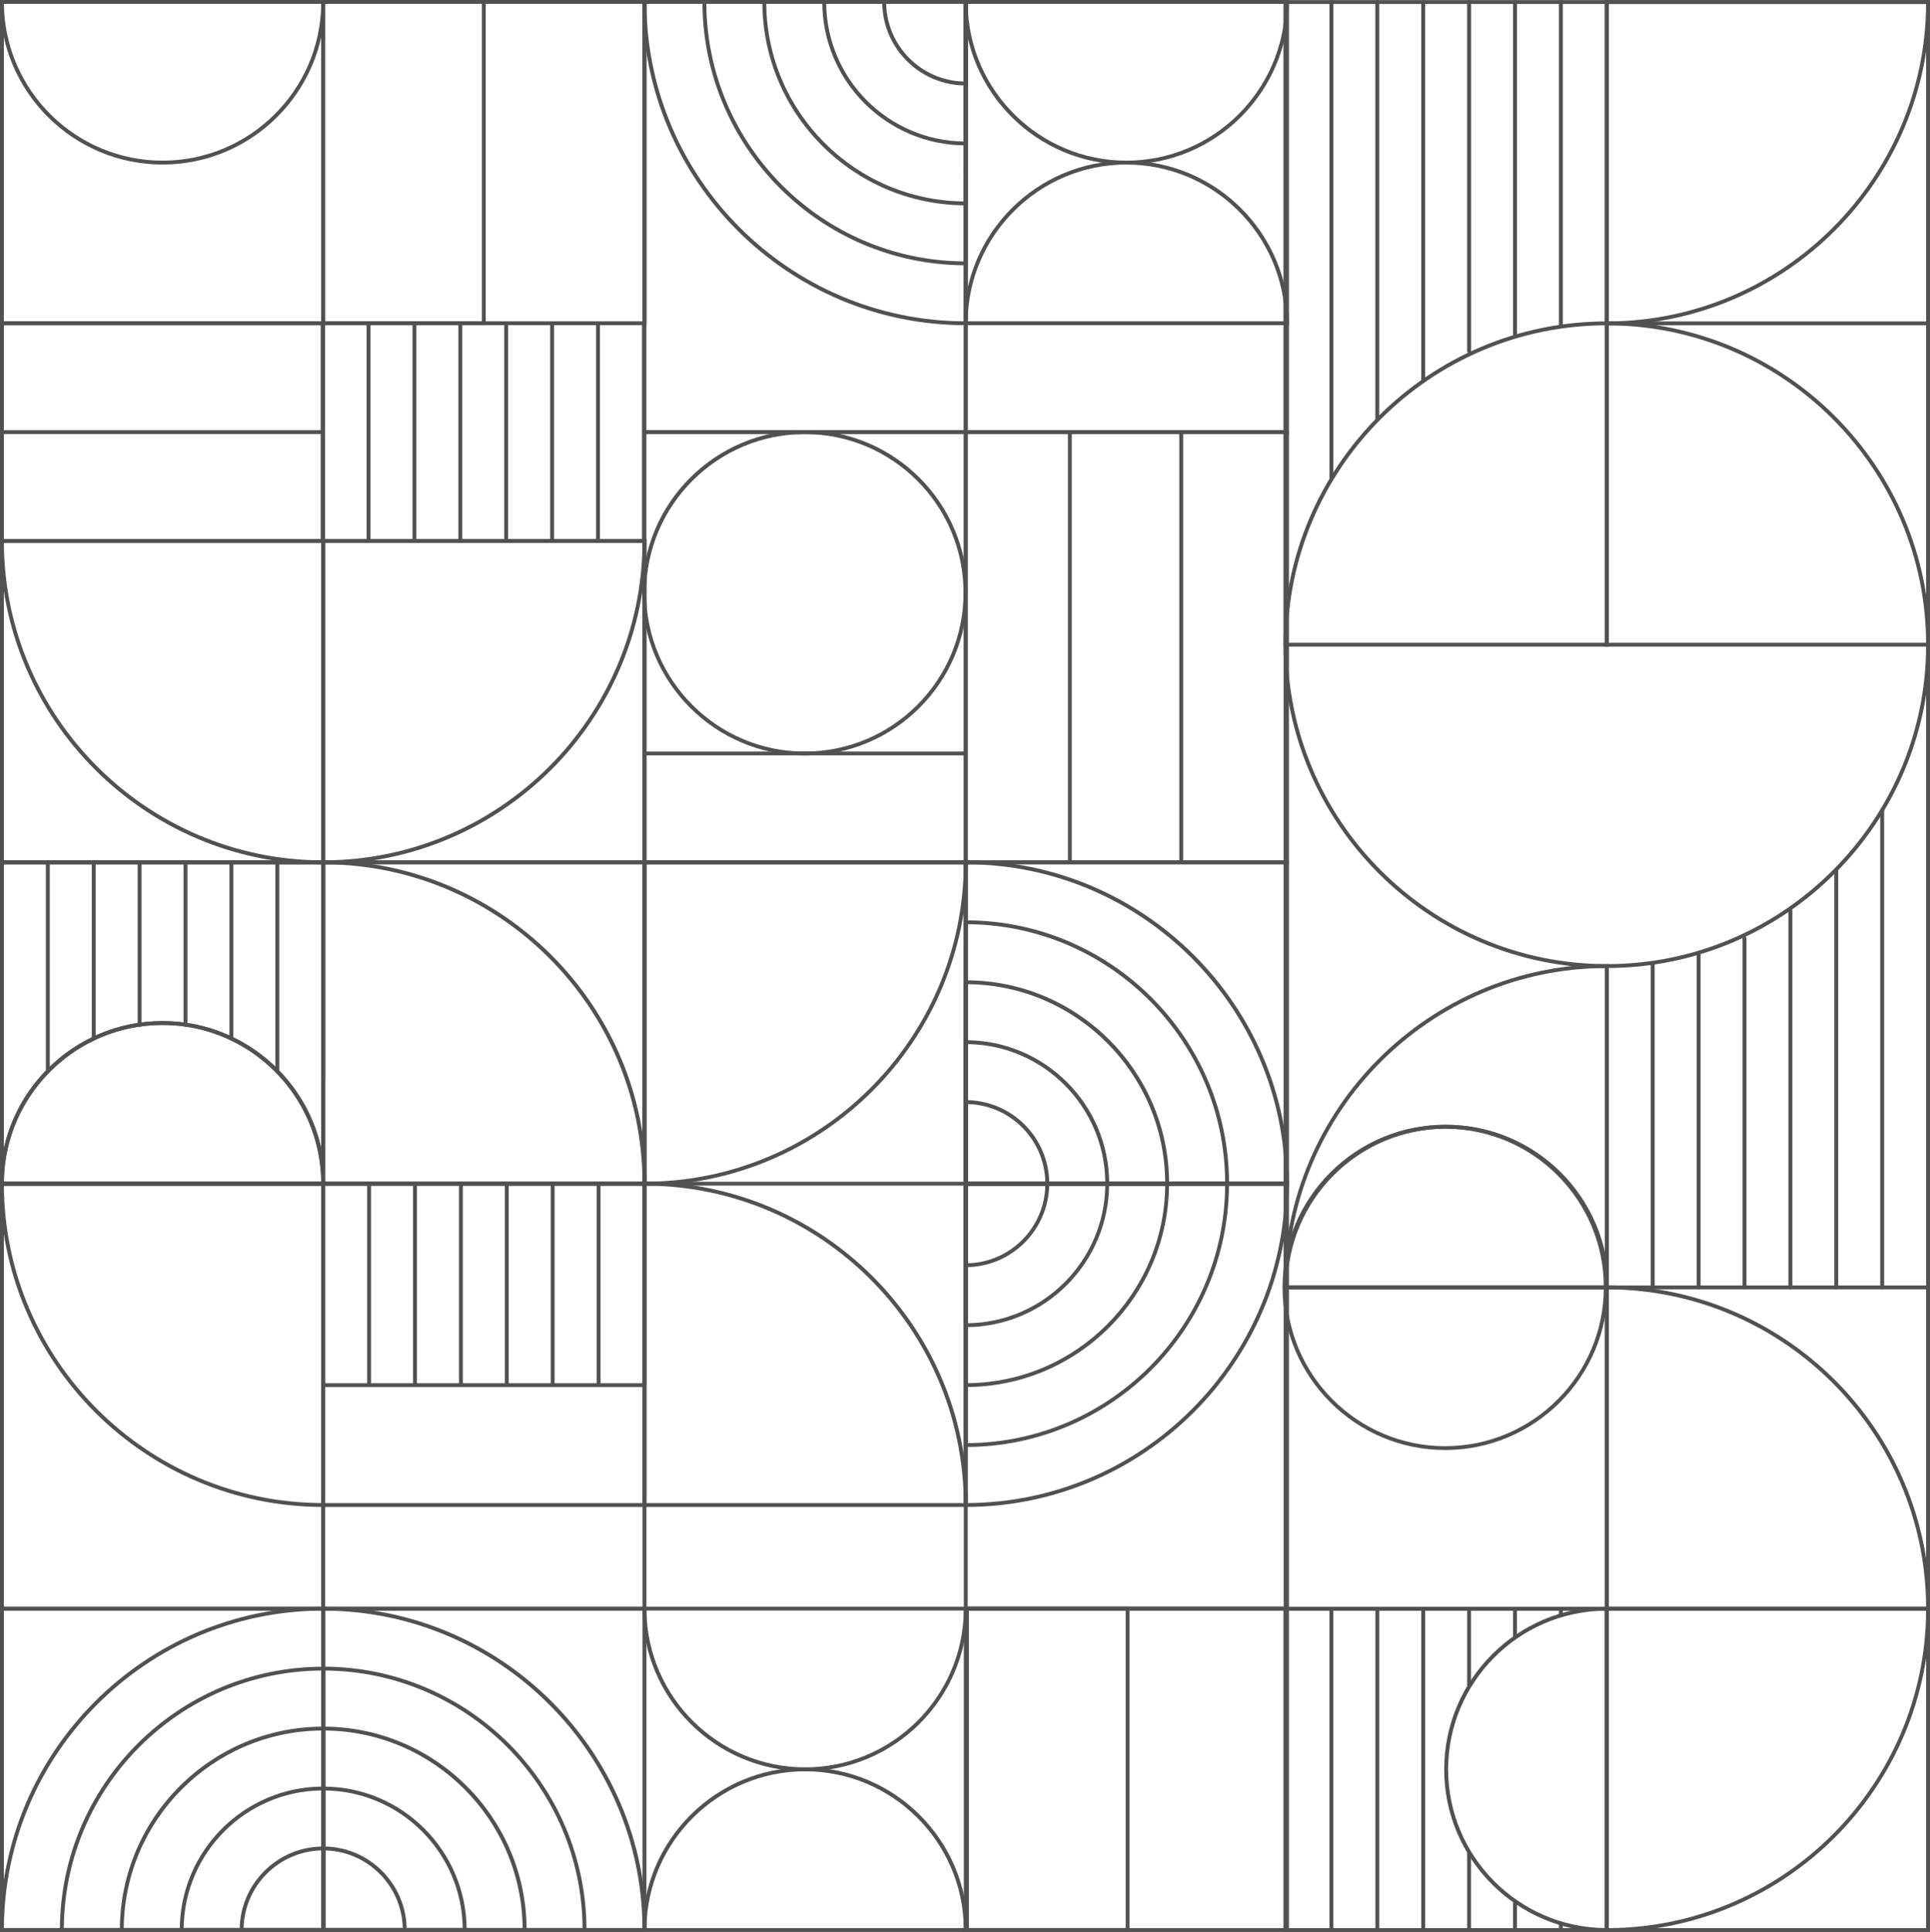 <svg xmlns="http://www.w3.org/2000/svg" id="Livello_2" data-name="Livello 2" viewBox="0 0 375 375.3"><defs><style>      .cls-1 {        fill: #515151;        stroke-width: 0px;      }    </style></defs><g id="graphic"><g><path class="cls-1" d="M312.58,125.61h-63.17V.02h63.17v125.59ZM250.15,124.86h61.67V.77h-61.67v124.1Z"></path><path class="cls-1" d="M375,125.61h-63.17V.02h63.17v125.59ZM312.58,124.86h61.67V.77h-61.67v124.1Z"></path><g><path class="cls-1" d="M375,312.88h-63.17v-63.17h63.17v63.17ZM312.58,312.13h61.67v-61.67h-61.67v61.67Z"></path><path class="cls-1" d="M375,312.88h-63.17v-63.17h.38c34.63,0,62.8,28.17,62.8,62.8v.37ZM312.58,312.13h61.67c-.2-33.92-27.76-61.47-61.67-61.67v61.67Z"></path></g><path class="cls-1" d="M312.2,63.19h-.38V.02h63.17v.37c0,34.63-28.17,62.8-62.8,62.8ZM312.58.77v61.67c33.91-.2,61.47-27.76,61.67-61.67h-61.67Z"></path><path class="cls-1" d="M312.58,250.46h-63.17v-.37c0-34.63,28.17-62.8,62.8-62.8h.38v63.17ZM250.15,249.71h61.67s0-61.67,0-61.67c-33.92.2-61.47,27.76-61.67,61.67Z"></path><path class="cls-1" d="M280.79,281.67c-17.42,0-31.59-14.17-31.59-31.59s14.17-31.59,31.59-31.59,31.59,14.17,31.59,31.59-14.17,31.59-31.59,31.59ZM280.79,219.25c-17,0-30.84,13.83-30.84,30.84s13.83,30.84,30.84,30.84,30.84-13.83,30.84-30.84-13.83-30.84-30.84-30.84Z"></path><path class="cls-1" d="M312.2,188.04c-34.63,0-62.8-28.17-62.8-62.8s28.17-62.8,62.8-62.8,62.8,28.17,62.8,62.8-28.17,62.8-62.8,62.8ZM312.2,63.19c-34.21,0-62.05,27.83-62.05,62.05s27.83,62.05,62.05,62.05,62.05-27.83,62.05-62.05-27.83-62.05-62.05-62.05Z"></path><rect class="cls-1" x="249.57" y="249.71" width="62.42" height=".75"></rect><rect class="cls-1" x="312.2" y="62.44" width="62.42" height=".75"></rect><path class="cls-1" d="M258.7,93.44c-.21,0-.38-.17-.38-.37V.39c0-.21.17-.37.38-.37s.38.17.38.37v92.68c0,.21-.17.37-.38.37Z"></path><path class="cls-1" d="M267.61,81.91c-.21,0-.38-.17-.38-.37V.39c0-.21.17-.37.38-.37s.38.17.38.37v81.14c0,.21-.17.37-.38.37Z"></path><path class="cls-1" d="M276.53,74.1c-.21,0-.38-.17-.38-.37V.39c0-.21.17-.37.38-.37s.38.17.38.37v73.33c0,.21-.17.37-.38.37Z"></path><path class="cls-1" d="M285.45,68.59c-.21,0-.38-.17-.38-.37V.39c0-.21.17-.37.38-.37s.38.17.38.37v67.82c0,.21-.17.37-.38.37Z"></path><path class="cls-1" d="M294.37,65.42c-.21,0-.38-.17-.38-.37V.39c0-.21.17-.37.38-.37s.38.17.38.37v64.65c0,.21-.17.37-.38.37Z"></path><path class="cls-1" d="M303.28,63.75c-.21,0-.38-.17-.38-.37V.39c0-.21.17-.37.38-.37s.38.17.38.37v62.99c0,.21-.17.37-.38.37Z"></path><rect class="cls-1" x="311.83" y=".39" width=".75" height="124.85"></rect><rect class="cls-1" x="374.25" y="125.24" width=".75" height="124.85"></rect><path class="cls-1" d="M365.71,250.46c-.21,0-.38-.17-.38-.37v-92.68c0-.21.17-.37.38-.37s.38.17.38.37v92.68c0,.21-.17.37-.38.37Z"></path><path class="cls-1" d="M356.79,250.46c-.21,0-.38-.17-.38-.37v-81.14c0-.21.17-.37.38-.37s.38.17.38.37v81.14c0,.21-.17.37-.38.37Z"></path><path class="cls-1" d="M347.87,250.46c-.21,0-.38-.17-.38-.37v-73.33c0-.21.17-.37.38-.37s.38.17.38.37v73.33c0,.21-.17.37-.38.37Z"></path><path class="cls-1" d="M338.96,250.46c-.21,0-.38-.17-.38-.37v-67.82c0-.21.17-.37.38-.37s.38.17.38.37v67.82c0,.21-.17.37-.38.37Z"></path><path class="cls-1" d="M330.04,250.46c-.21,0-.38-.17-.38-.37v-64.65c0-.21.17-.37.38-.37s.38.17.38.37v64.65c0,.21-.17.37-.38.37Z"></path><path class="cls-1" d="M321.12,250.46c-.21,0-.38-.17-.38-.37v-62.99c0-.21.17-.37.38-.37s.38.17.38.37v62.99c0,.21-.17.37-.38.37Z"></path><rect class="cls-1" x="311.83" y="187.66" width=".75" height="62.42"></rect><path class="cls-1" d="M312.58,312.88h-63.17v-62.79c0-17.42,14.17-31.59,31.59-31.59s31.59,14.17,31.59,31.59v62.8ZM250.15,312.13h61.67v-62.05c0-17-13.83-30.84-30.84-30.84s-30.84,13.83-30.84,30.84v62.05Z"></path><path class="cls-1" d="M312.58,375.3h-63.17v-63.17h63.17v63.17ZM250.15,374.55h61.67v-61.67h-61.67v61.67Z"></path><path class="cls-1" d="M375,375.3h-63.17v-63.17h63.17v63.17ZM312.58,374.55h61.67v-61.67h-61.67v61.67Z"></path><path class="cls-1" d="M312.2,375.3h-.38v-63.17h63.17v.37c0,34.63-28.17,62.8-62.8,62.8ZM312.58,312.88v61.67c33.92-.2,61.47-27.76,61.67-61.67h-61.67Z"></path><path class="cls-1" d="M312.58,375.3h-.38c-17.42,0-31.59-14.17-31.59-31.59s14.17-31.59,31.59-31.59h.38v63.17ZM311.83,312.88c-16.83.2-30.46,13.96-30.46,30.83s13.63,30.63,30.46,30.83v-61.67Z"></path><g><rect class="cls-1" x="249.4" y="312.51" width=".75" height="62.42"></rect><rect class="cls-1" x="258.32" y="312.51" width=".75" height="62.42"></rect><rect class="cls-1" x="267.24" y="312.51" width=".75" height="62.42"></rect><rect class="cls-1" x="276.16" y="312.51" width=".75" height="62.42"></rect><rect class="cls-1" x="285.07" y="359.8" width=".75" height="15.13"></rect><rect class="cls-1" x="285.07" y="312.51" width=".75" height="14.95"></rect><rect class="cls-1" x="293.99" y="369.54" width=".75" height="5.39"></rect><rect class="cls-1" x="293.99" y="312.51" width=".75" height="5.59"></rect><rect class="cls-1" x="302.91" y="373.69" width=".75" height="1.24"></rect><rect class="cls-1" x="302.91" y="312.51" width=".75" height="1.27"></rect><rect class="cls-1" x="311.83" y="312.51" width=".75" height="62.42"></rect></g><rect class="cls-1" x="249.4" y=".39" width=".75" height="249.69"></rect><rect class="cls-1" x="229.14" y="83.94" width=".75" height="83.57"></rect><g><path class="cls-1" d="M156.38,146.74c-17.42,0-31.59-14.17-31.59-31.59s14.17-31.59,31.59-31.59,31.59,14.17,31.59,31.59-14.17,31.59-31.59,31.59ZM156.38,84.32c-17,0-30.84,13.83-30.84,30.84s13.83,30.84,30.84,30.84,30.84-13.83,30.84-30.84-13.83-30.84-30.84-30.84Z"></path><g><path class="cls-1" d="M218.85,31.96c-17.42,0-31.59-14.17-31.59-31.59v-.37h63.17v.37c0,17.42-14.17,31.59-31.59,31.59ZM188.02.75c.2,16.83,13.96,30.46,30.84,30.46s30.63-13.63,30.84-30.46h-61.67Z"></path><path class="cls-1" d="M250.44,63.17h-63.17v-.37c0-17.42,14.17-31.59,31.59-31.59s31.59,14.17,31.59,31.59v.37ZM188.02,62.42h61.67c-.2-16.83-13.96-30.46-30.84-30.46s-30.63,13.63-30.84,30.46Z"></path></g><g><path class="cls-1" d="M156.43,344.07c-17.42,0-31.59-14.17-31.59-31.59v-.37h63.17v.37c0,17.42-14.17,31.59-31.59,31.59ZM125.6,312.86c.2,16.83,13.96,30.46,30.84,30.46s30.63-13.63,30.83-30.46h-61.67Z"></path><path class="cls-1" d="M188.02,375.29h-63.17v-.37c0-17.42,14.17-31.59,31.59-31.59s31.59,14.17,31.59,31.59v.37ZM125.6,374.54h61.67c-.2-16.83-13.96-30.46-30.83-30.46s-30.63,13.63-30.84,30.46Z"></path></g><rect class="cls-1" x="124.97" y="145.99" width="62.42" height=".75"></rect><rect class="cls-1" x=".38" y="83.57" width="62.42" height=".75"></rect><path class="cls-1" d="M63.17,63.17H0V0h63.17v63.17ZM.75,62.42h61.67V.75H.75v61.67Z"></path><path class="cls-1" d="M125.6,63.17h-63.17V0h63.17v63.17ZM63.17,62.42h61.67V.75h-61.67v61.67Z"></path><path class="cls-1" d="M125.6,375.29h-63.17v-63.17h63.17v63.17ZM63.17,374.54h61.67v-61.67h-61.67v61.67Z"></path><path class="cls-1" d="M63.17,375.29H0v-63.17h63.17v63.17ZM.75,374.54h61.67v-61.67H.75v61.67Z"></path><path class="cls-1" d="M250.44,375.29h-63.17v-63.17h63.17v63.17ZM188.02,374.54h61.67v-61.67h-61.67v61.67Z"></path><path class="cls-1" d="M63.17,105.46H0v-43.04h63.17v43.04ZM.75,104.72h61.67v-41.54H.75v41.54Z"></path><path class="cls-1" d="M125.6,167.89h-63.17v-63.17h63.17v63.17ZM63.17,167.14h61.67v-61.67h-61.67v61.67Z"></path><path class="cls-1" d="M94.38,63.17h-31.96V0h31.96v63.17ZM63.17,62.42h30.46V.75h-30.46v61.67Z"></path><path class="cls-1" d="M219.47,375.29h-31.96v-63.17h31.96v63.17ZM188.26,374.54h30.46v-61.67h-30.46v61.67Z"></path><path class="cls-1" d="M63.17,167.89H0v-63.17h63.17v63.17ZM.75,167.14h61.67v-61.67H.75v61.67Z"></path><path class="cls-1" d="M62.8,167.89h-.38v-63.17h63.17v.37c0,34.63-28.17,62.8-62.8,62.8ZM63.17,105.46v61.67c33.92-.2,61.47-27.76,61.67-61.67h-61.67Z"></path><path class="cls-1" d="M63.17,167.89h-.38C28.17,167.89,0,139.72,0,105.09v-.37h63.17v63.17ZM.75,105.46c.2,33.92,27.76,61.47,61.67,61.67v-61.67H.75Z"></path><path class="cls-1" d="M31.59,31.96C14.17,31.96,0,17.79,0,.37v-.37h63.17v.37c0,17.42-14.17,31.59-31.59,31.59ZM.75.75c.2,16.83,13.96,30.46,30.84,30.46S62.22,17.58,62.42.75H.75Z"></path><path class="cls-1" d="M63.17,230.31H0v-63.17h63.17v63.17ZM.75,229.56h61.67v-61.67H.75v61.67Z"></path><path class="cls-1" d="M125.6,230.31h-63.17v-63.17h63.17v63.17ZM63.17,229.56h61.67v-61.67h-61.67v61.67Z"></path><path class="cls-1" d="M188.02,230.31h-63.17v-63.17h63.17v63.17ZM125.6,229.56h61.67v-61.67h-61.67v61.67Z"></path><path class="cls-1" d="M250.44,230.31h-63.17v-63.17h63.17v63.17ZM188.02,229.56h61.67v-61.67h-61.67v61.67Z"></path><path class="cls-1" d="M63.17,312.86H0v-83.3h63.17v83.3ZM.75,312.11h61.67v-81.8H.75v81.8Z"></path><path class="cls-1" d="M125.6,312.86h-63.17v-83.3h63.17v83.3ZM63.17,312.11h61.67v-81.8h-61.67v81.8Z"></path><path class="cls-1" d="M250.44,312.83h-63.17v-83.27h63.17v83.27ZM188.02,312.08h61.67v-81.77h-61.67v81.77Z"></path><path class="cls-1" d="M125.22,230.31h-.38v-63.17h63.17v.37c0,34.63-28.17,62.8-62.8,62.8ZM125.6,167.89v61.67c33.92-.2,61.47-27.76,61.67-61.67h-61.67Z"></path><path class="cls-1" d="M188.02,292.73h-63.17v-63.17h.38c34.63,0,62.8,28.17,62.8,62.8v.37ZM125.6,291.98h61.67c-.2-33.92-27.76-61.47-61.67-61.67v61.67Z"></path><path class="cls-1" d="M125.6,230.31h-63.17v-63.17h.38c34.63,0,62.8,28.17,62.8,62.8v.37ZM63.17,229.56h61.67c-.2-33.92-27.76-61.47-61.67-61.67v61.67Z"></path><path class="cls-1" d="M63.17,292.73h-.38c-34.63,0-62.8-28.17-62.8-62.8v-.37h63.17v63.17ZM.75,230.31c.2,33.92,27.76,61.47,61.67,61.67v-61.67H.75Z"></path><path class="cls-1" d="M250.44,84.32h-63.17V0h63.17v84.32ZM188.02,83.57h61.67V.75h-61.67v82.82Z"></path><path class="cls-1" d="M250.44,167.89h-63.17v-84.32h63.17v84.32ZM188.02,167.14h61.67v-82.82h-61.67v82.82Z"></path><rect class="cls-1" x="207.5" y="83.94" width=".75" height="83.57"></rect><g><rect class="cls-1" x="62.31" y="62.8" width=".75" height="42.29"></rect><rect class="cls-1" x="71.23" y="62.8" width=".75" height="42.29"></rect><rect class="cls-1" x="80.15" y="62.8" width=".75" height="42.29"></rect><rect class="cls-1" x="89.06" y="62.8" width=".75" height="42.29"></rect><rect class="cls-1" x="97.98" y="62.8" width=".75" height="42.29"></rect><rect class="cls-1" x="106.9" y="62.8" width=".75" height="42.29"></rect><rect class="cls-1" x="115.82" y="62.8" width=".75" height="42.29"></rect><rect class="cls-1" x="124.73" y="62.8" width=".75" height="42.29"></rect></g><rect class="cls-1" x="62.8" y="268.7" width="62.42" height=".75"></rect><rect class="cls-1" x="62.8" y="291.98" width="62.42" height=".75"></rect><g><rect class="cls-1" x="124.85" y="229.94" width=".75" height="39.13"></rect><rect class="cls-1" x="115.93" y="229.94" width=".75" height="39.13"></rect><rect class="cls-1" x="107.01" y="229.94" width=".75" height="39.13"></rect><rect class="cls-1" x="98.09" y="229.94" width=".75" height="39.13"></rect><rect class="cls-1" x="89.18" y="229.94" width=".75" height="39.13"></rect><rect class="cls-1" x="80.26" y="229.94" width=".75" height="39.13"></rect><rect class="cls-1" x="71.34" y="229.94" width=".75" height="39.13"></rect><rect class="cls-1" x="62.42" y="229.94" width=".75" height="39.13"></rect></g><path class="cls-1" d="M188.02,84.32h-63.17V0h63.17v84.32ZM125.6,83.57h61.67V.75h-61.67v82.82Z"></path><path class="cls-1" d="M188.02,167.89h-63.17v-84.32h63.17v84.32ZM125.6,167.14h61.67v-82.82h-61.67v82.82Z"></path><g><path class="cls-1" d="M44.96,202.1c-.21,0-.38-.17-.38-.37v-34.22c0-.21.17-.37.38-.37s.38.17.38.37v34.22c0,.21-.17.37-.38.37Z"></path><path class="cls-1" d="M27.13,199.42c-.21,0-.38-.17-.38-.37v-31.53c0-.21.17-.37.38-.37s.38.17.38.37v31.53c0,.21-.17.37-.38.37Z"></path><path class="cls-1" d="M36.04,199.42c-.21,0-.38-.17-.38-.37v-31.53c0-.21.17-.37.38-.37s.38.17.38.37v31.53c0,.21-.17.37-.38.37Z"></path><path class="cls-1" d="M62.8,210.18c-.21,0-.38-.17-.38-.37v-42.29c0-.21.17-.37.38-.37s.38.17.38.37v42.29c0,.21-.17.37-.38.37Z"></path><path class="cls-1" d="M53.88,208.47c-.21,0-.38-.17-.38-.37v-40.58c0-.21.17-.37.38-.37s.38.17.38.37v40.58c0,.21-.17.37-.38.37Z"></path><path class="cls-1" d="M18.21,202.1c-.21,0-.38-.17-.38-.37v-34.22c0-.21.17-.37.38-.37s.38.17.38.37v34.22c0,.21-.17.37-.38.37Z"></path><path class="cls-1" d="M9.29,208.47c-.21,0-.38-.17-.38-.37v-40.58c0-.21.17-.37.38-.37s.38.17.38.37v40.58c0,.21-.17.37-.38.37Z"></path><rect class="cls-1" y="167.51" width=".75" height="42.29"></rect><path class="cls-1" d="M18.21,202.1c-.14,0-.27-.08-.34-.21-.09-.19,0-.41.18-.5,2.85-1.36,5.89-2.27,9.02-2.72.21-.03.39.11.42.32.03.2-.11.39-.32.42-3.06.44-6.02,1.33-8.81,2.65-.05.02-.11.04-.16.04Z"></path><path class="cls-1" d="M62.8,230.31c-.21,0-.38-.17-.38-.37,0-8.12-3.13-15.78-8.81-21.58-.14-.15-.14-.38,0-.53.14-.14.38-.14.53,0,4.18,4.27,7.01,9.52,8.28,15.22v-55.54c0-.21.17-.37.37-.37s.38.17.38.37v62.42s0,0,0,0c0,.21-.17.37-.38.37Z"></path><path class="cls-1" d="M9.29,208.47c-.09,0-.19-.04-.26-.11-.15-.14-.15-.38,0-.53,2.62-2.67,5.66-4.84,9.02-6.44.19-.09.41,0,.5.18.09.19,0,.41-.18.5-3.29,1.56-6.25,3.68-8.81,6.29-.07.07-.17.11-.27.11Z"></path><path class="cls-1" d="M36.04,167.89h-8.92c-.21,0-.38-.17-.38-.37s.17-.37.38-.37h8.92c.21,0,.38.17.38.37s-.17.37-.38.37Z"></path><path class="cls-1" d="M62.8,167.89h-8.92c-.21,0-.38-.17-.38-.37s.17-.37.38-.37h8.92c.21,0,.38.17.38.37s-.17.37-.38.37Z"></path><path class="cls-1" d="M.38,230.31c-.21,0-.38-.17-.38-.37v-62.42c0-.21.17-.37.38-.37h8.92c.21,0,.38.17.38.37s-.17.37-.38.37H.75v55.17c1.26-5.7,4.09-10.96,8.27-15.22.15-.15.39-.15.53,0,.15.14.15.38,0,.53-5.68,5.8-8.81,13.46-8.81,21.58,0,.21-.17.37-.38.37Z"></path><path class="cls-1" d="M53.88,208.47c-.1,0-.19-.04-.27-.11-2.56-2.61-5.52-4.73-8.81-6.29-.19-.09-.27-.31-.18-.5.09-.19.31-.27.5-.18,3.37,1.6,6.41,3.77,9.02,6.44.14.15.14.38,0,.53-.07.07-.17.11-.26.11Z"></path><path class="cls-1" d="M44.96,202.1c-.05,0-.11-.01-.16-.04-2.79-1.32-5.75-2.22-8.81-2.65-.21-.03-.35-.22-.32-.42.03-.2.2-.35.42-.32,3.13.45,6.17,1.36,9.02,2.72.19.09.27.31.18.5-.06.14-.2.21-.34.21Z"></path><path class="cls-1" d="M44.96,167.89h-8.92c-.21,0-.38-.17-.38-.37s.17-.37.38-.37h8.92c.21,0,.38.17.38.37s-.17.37-.38.37Z"></path><path class="cls-1" d="M18.21,167.89h-8.92c-.21,0-.38-.17-.38-.37s.17-.37.38-.37h8.92c.21,0,.38.17.38.37s-.17.37-.38.37Z"></path><path class="cls-1" d="M27.13,167.89h-8.92c-.21,0-.38-.17-.38-.37s.17-.37.38-.37h8.92c.21,0,.38.17.38.37s-.17.37-.38.37Z"></path><path class="cls-1" d="M53.88,167.89h-8.92c-.21,0-.38-.17-.38-.37s.17-.37.38-.37h8.92c.21,0,.38.17.38.37s-.17.37-.38.37Z"></path><path class="cls-1" d="M27.13,199.42c-.18,0-.34-.13-.37-.32-.03-.2.11-.39.32-.42,2.99-.43,6.04-.43,9.02,0,.21.03.35.22.32.42-.03.2-.23.35-.42.32-2.92-.42-5.89-.42-8.81,0-.02,0-.04,0-.05,0Z"></path></g><path class="cls-1" d="M63.17,230.31H0v-.37c0-17.42,14.17-31.59,31.59-31.59s31.59,14.17,31.59,31.59v.37ZM.75,229.56h61.67c-.2-16.83-13.96-30.46-30.84-30.46S.95,212.73.75,229.56Z"></path><g><path class="cls-1" d="M188.02,63.17h-.38c-34.63,0-62.8-28.17-62.8-62.8v-.37h63.17v63.17ZM125.6.75c.2,33.92,27.76,61.47,61.67,61.67V.75h-61.67Z"></path><path class="cls-1" d="M188.02,51.53h-.38c-28.21,0-51.15-22.95-51.15-51.15v-.37h51.53v51.53ZM137.24.75c.2,27.5,22.53,49.83,50.03,50.03V.75h-50.03Z"></path><path class="cls-1" d="M188.02,39.88h-.38c-21.79,0-39.51-17.72-39.51-39.51v-.37h39.88v39.88ZM148.88.75c.2,21.08,17.31,38.18,38.38,38.38V.75h-38.38Z"></path><path class="cls-1" d="M188.02,28.24h-.38c-15.36,0-27.87-12.5-27.87-27.87v-.37h28.24v28.24ZM160.53.75c.2,14.66,12.08,26.54,26.74,26.74V.75h-26.74Z"></path><path class="cls-1" d="M188.02,16.6h-.38c-8.94,0-16.22-7.28-16.22-16.22v-.37h16.6v16.6ZM172.18.75c.2,8.24,6.86,14.9,15.09,15.09V.75h-15.09Z"></path></g><g><path class="cls-1" d="M63.17,375.29H0v-.37c0-34.63,28.17-62.8,62.8-62.8h.38v63.17ZM.75,374.54h61.67v-61.67c-33.92.2-61.47,27.76-61.67,61.67Z"></path><path class="cls-1" d="M63.17,375.29H11.64v-.37c0-28.21,22.95-51.15,51.15-51.15h.38v51.53ZM12.4,374.54h50.03v-50.03c-27.49.2-49.83,22.53-50.03,50.03Z"></path><path class="cls-1" d="M63.17,375.29H23.29v-.37c0-21.79,17.72-39.51,39.51-39.51h.38v39.88ZM24.04,374.54h38.38v-38.38c-21.07.2-38.18,17.31-38.38,38.38Z"></path><path class="cls-1" d="M63.17,375.29h-28.24v-.37c0-15.37,12.5-27.87,27.87-27.87h.38v28.24ZM35.68,374.54h26.74v-26.74c-14.65.2-26.54,12.08-26.74,26.74Z"></path><path class="cls-1" d="M63.17,375.29h-16.6v-.37c0-8.94,7.28-16.22,16.22-16.22h.38v16.6ZM47.33,374.54h15.09v-15.09c-8.23.2-14.9,6.86-15.09,15.09Z"></path></g><g><path class="cls-1" d="M125.6,375.29h-63.17v-63.17h.38c34.63,0,62.8,28.17,62.8,62.8v.37ZM63.17,374.54h61.67c-.2-33.92-27.76-61.47-61.67-61.67v61.67Z"></path><path class="cls-1" d="M113.95,375.29h-51.53v-51.53h.38c28.21,0,51.15,22.95,51.15,51.15v.37ZM63.17,374.54h50.03c-.2-27.5-22.53-49.83-50.03-50.03v50.03Z"></path><path class="cls-1" d="M102.31,375.29h-39.88v-39.88h.38c21.79,0,39.51,17.72,39.51,39.51v.37ZM63.17,374.54h38.38c-.2-21.08-17.31-38.18-38.38-38.38v38.38Z"></path><path class="cls-1" d="M90.66,375.29h-28.24v-28.24h.38c15.37,0,27.87,12.5,27.87,27.87v.37ZM63.17,374.54h26.74c-.2-14.66-12.08-26.54-26.74-26.74v26.74Z"></path><path class="cls-1" d="M79.02,375.29h-16.6v-16.6h.38c8.95,0,16.22,7.28,16.22,16.22v.37ZM63.17,374.54h15.09c-.2-8.24-6.86-14.9-15.09-15.09v15.09Z"></path></g><g><g><path class="cls-1" d="M250.44,230.31h-63.17v-63.17h.38c34.63,0,62.8,28.17,62.8,62.8v.37ZM188.02,229.56h61.67c-.2-33.92-27.76-61.47-61.67-61.67v61.67Z"></path><path class="cls-1" d="M238.8,230.31h-51.53v-51.53h.38c28.21,0,51.15,22.95,51.15,51.15v.37ZM188.02,229.56h50.03c-.2-27.5-22.53-49.83-50.03-50.03v50.03Z"></path><path class="cls-1" d="M227.15,230.31h-39.88v-39.88h.38c21.79,0,39.51,17.72,39.51,39.51v.37ZM188.02,229.56h38.38c-.2-21.08-17.31-38.18-38.38-38.38v38.38Z"></path><path class="cls-1" d="M215.51,230.31h-28.24v-28.24h.38c15.37,0,27.87,12.5,27.87,27.87v.37ZM188.02,229.56h26.74c-.2-14.66-12.08-26.54-26.74-26.74v26.74Z"></path><path class="cls-1" d="M203.87,230.31h-16.6v-16.6h.38c8.94,0,16.22,7.28,16.22,16.22v.37ZM188.02,229.56h15.09c-.2-8.24-6.86-14.9-15.09-15.09v15.09Z"></path></g><g><path class="cls-1" d="M187.64,292.73h-.38v-63.17h63.17v.37c0,34.63-28.17,62.8-62.8,62.8ZM188.02,230.31v61.67c33.92-.2,61.47-27.76,61.67-61.67h-61.67Z"></path><path class="cls-1" d="M187.64,281.09h-.38v-51.53h51.53v.37c0,28.21-22.95,51.15-51.15,51.15ZM188.02,230.31v50.03c27.49-.2,49.83-22.53,50.03-50.03h-50.03Z"></path><path class="cls-1" d="M187.64,269.44h-.38v-39.88h39.88v.37c0,21.79-17.72,39.51-39.51,39.51ZM188.02,230.31v38.38c21.07-.2,38.18-17.31,38.38-38.38h-38.38Z"></path><path class="cls-1" d="M187.64,257.8h-.38v-28.24h28.24v.37c0,15.37-12.5,27.87-27.87,27.87ZM188.02,230.31v26.74c14.65-.2,26.54-12.08,26.74-26.74h-26.74Z"></path><path class="cls-1" d="M187.64,246.16h-.38v-16.6h16.6v.37c0,8.94-7.28,16.22-16.22,16.22ZM188.02,230.31v15.09c8.23-.2,14.9-6.86,15.09-15.09h-15.09Z"></path></g></g></g></g></g></svg>